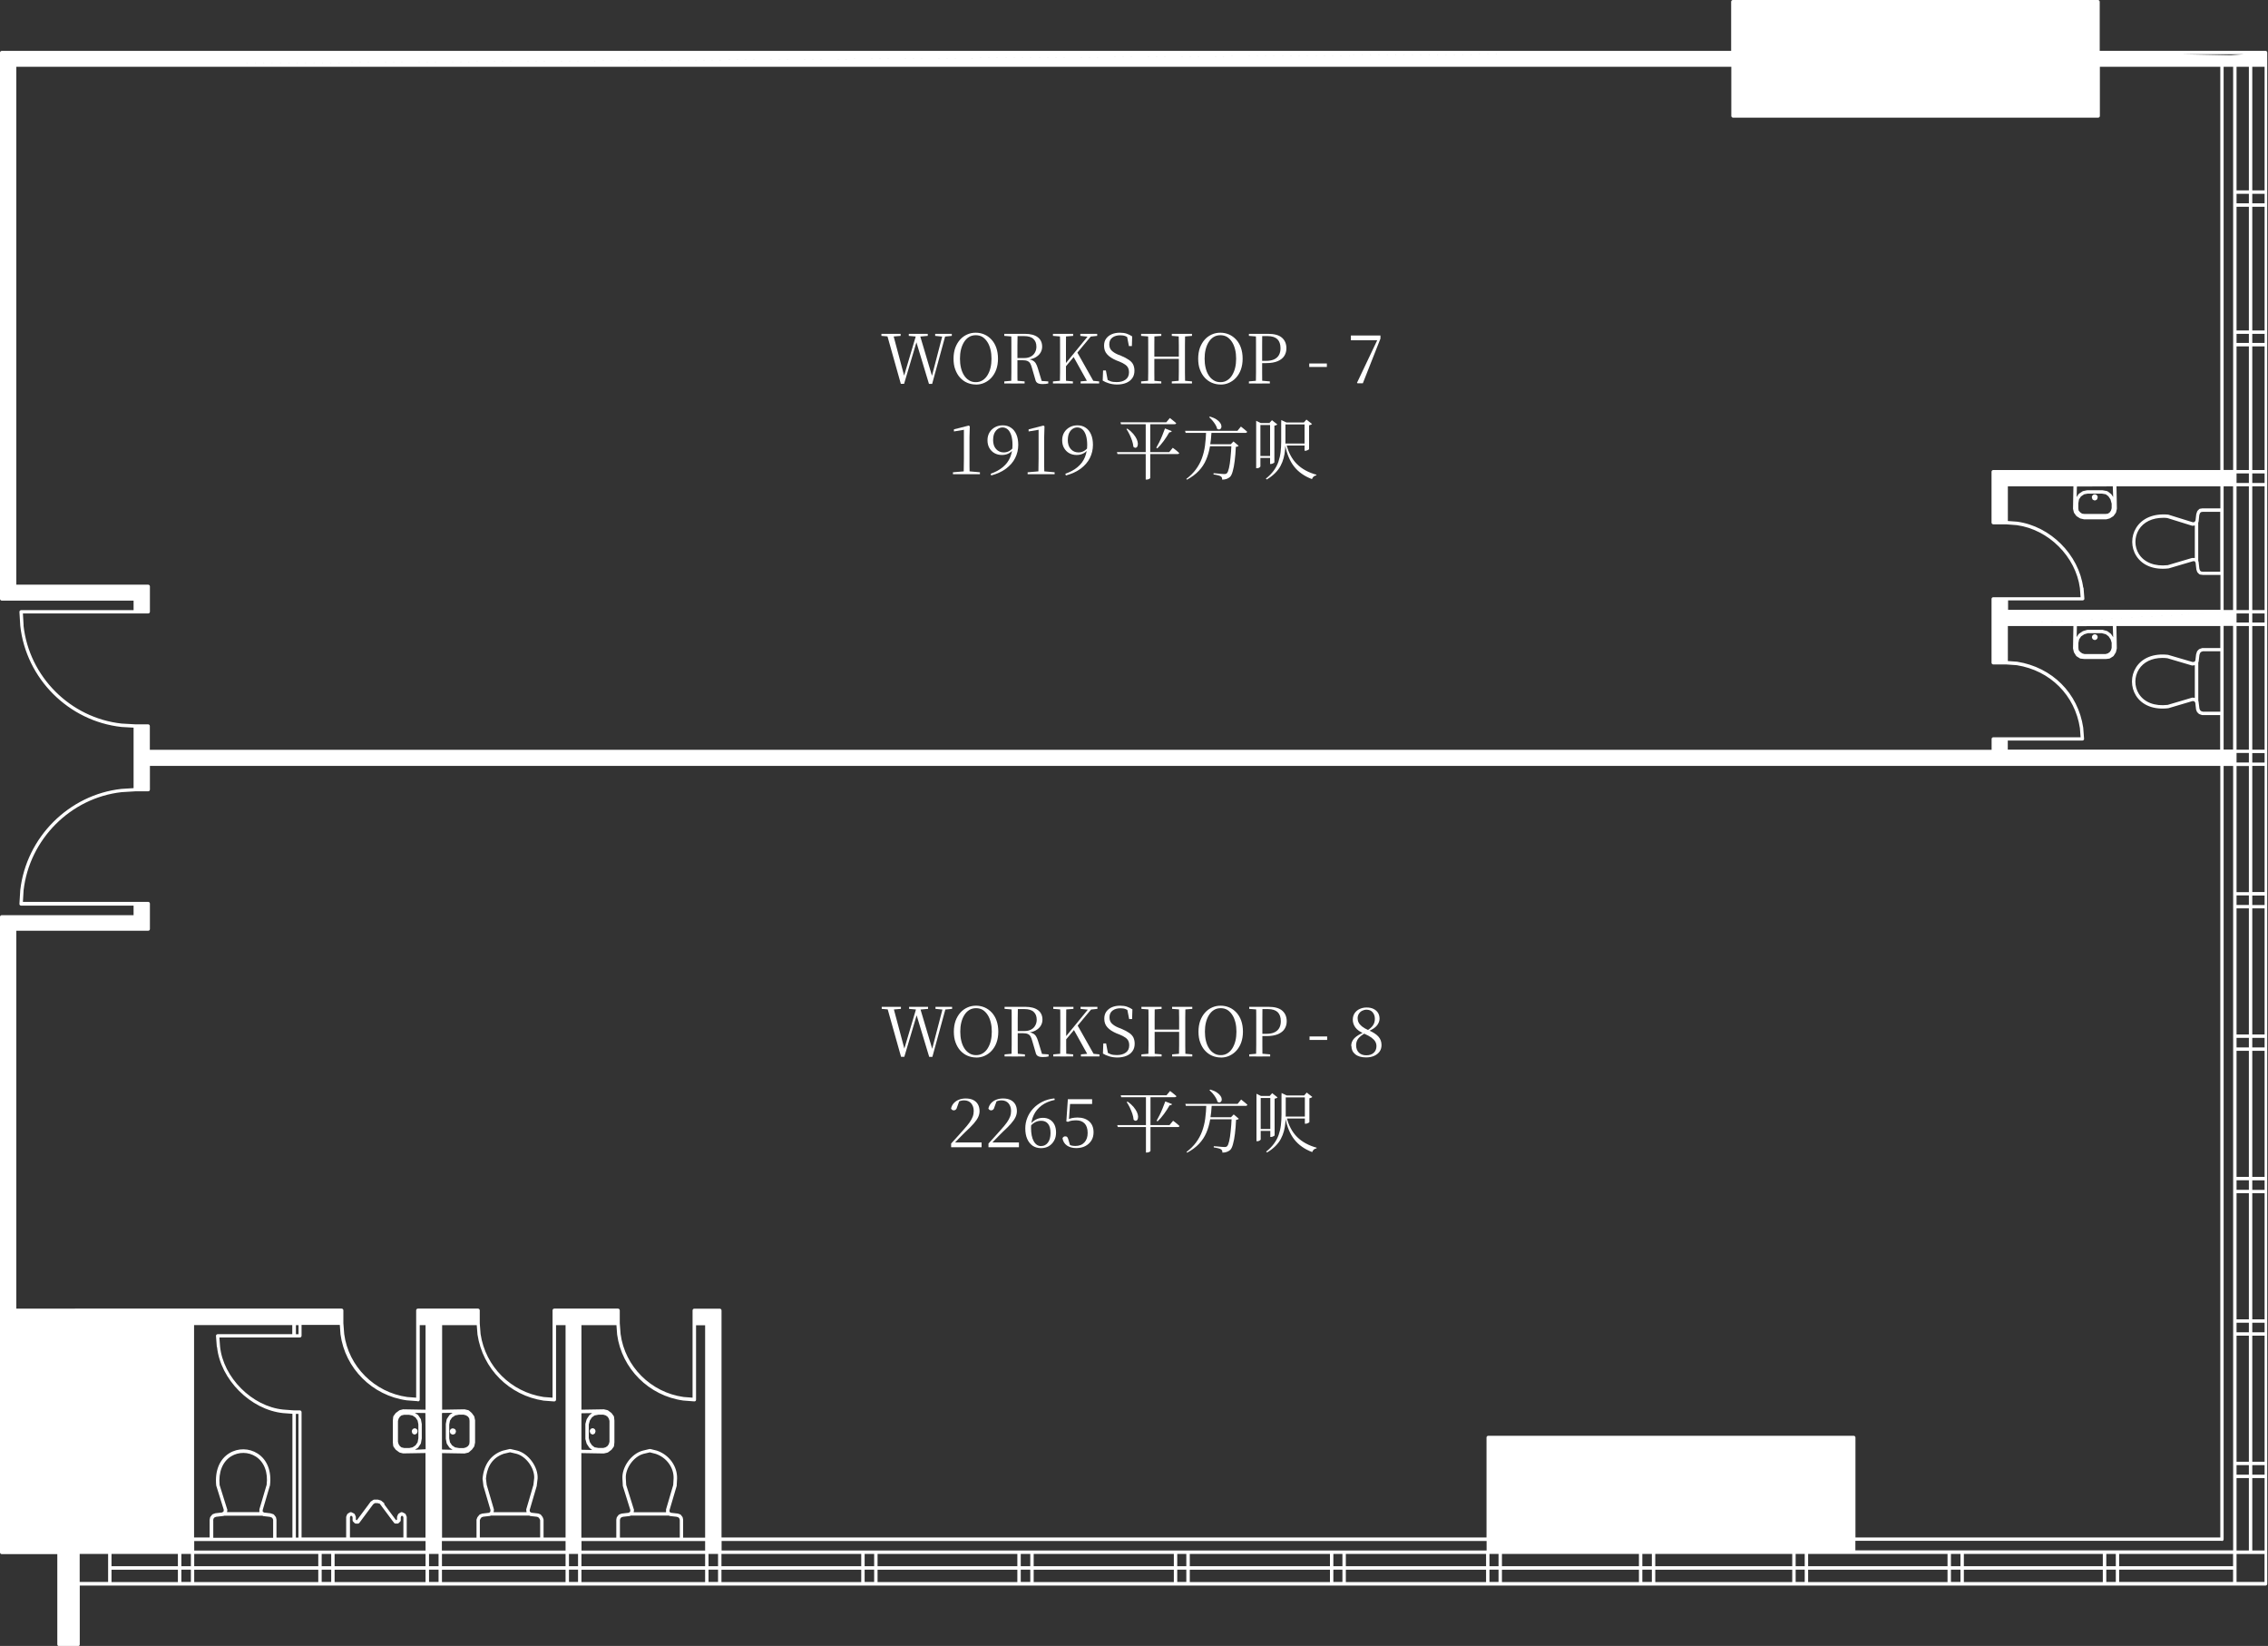 <?xml version="1.0" encoding="UTF-8"?>
<svg id="Layer_2" data-name="Layer 2" xmlns="http://www.w3.org/2000/svg" viewBox="0 0 300 217.67">
  <rect x="0" y="0" width="300" height="217.67" fill="#333333" stroke="none"/>
  <defs>
    <style>
      .cls-1 {
        fill: #fff;
        stroke-width: 0px;
      }
    </style>
  </defs>
  <g id="Layer_1-2" data-name="Layer 1">
    <g>
      <g>
        <path class="cls-1" d="M78.18,189.63l.11.05s.07.03.1.03.07,0,.1-.03l.11-.05c.05-.03.09-.07.11-.13l.05-.16c.02-.06.02-.12-.01-.18l-.05-.11s-.06-.08-.1-.1l-.11-.05c-.06-.03-.14-.03-.2,0l-.11.05s-.08.06-.1.1l-.05.11c-.03.05-.03.11-.01.17l.05.16c.02.06.06.1.11.13Z"/>
        <path class="cls-1" d="M59.56,189.51c.02.05.06.1.11.13l.11.05s.07.03.1.03c.02,0,.05,0,.07-.01l.16-.05c.07-.02.12-.08.14-.14l.05-.16c.02-.06.02-.12-.01-.17l-.05-.11c-.03-.06-.07-.1-.13-.12l-.16-.05c-.05-.02-.12-.01-.17.01l-.11.05s-.08.06-.1.1l-.05.11c-.03.05-.03.12-.01.18l.05.16Z"/>
        <path class="cls-1" d="M55.23,189.18l-.05-.11s-.06-.08-.11-.11l-.11-.05c-.06-.03-.14-.03-.2,0l-.11.05s-.08.06-.11.11l-.05.11c-.02.05-.03.11-.01.17l.05.16c.02.06.06.11.11.13l.11.05s.07.02.1.02.07,0,.1-.03l.11-.05c.05-.03.09-.07.11-.13l.05-.16c.02-.05.01-.11-.01-.17Z"/>
        <path class="cls-1" d="M299.77,6.72h-22.03V.23c0-.12-.1-.23-.23-.23h-48.29c-.13,0-.23.1-.23.23v6.5H.23c-.13,0-.23.1-.23.23v1.65s0,0,0,0v70.59s0,0,0,0,0,0,0,0c0,.12.1.23.23.23h17.44v1.26H2.79c-.06,0-.12.03-.16.07-.04.05-.07.11-.06.17l.11,1.83c.77,6.99,6.39,12.61,13.39,13.38l1.6.09v8l-1.61.1c-6.95.77-12.58,6.4-13.38,13.39l-.11,1.81h0s0,.06.01.09c0,0,0,0,0,0h0s.02.04.03.06h0s0,0,0,0h0s.07.06.11.08h0s.05.01.07.01h14.88v1.26H.23c-.13,0-.23.1-.23.23v84.04c0,.12.1.23.23.23h7.35v11.94c0,.12.1.23.23.23h2.51c.13,0,.23-.1.23-.23v-7.78h3.99s0,0,0,0h9.22s0,0,0,0h1.71s0,0,0,0h16.85s0,0,0,0h1.71s0,0,0,0h12.48s0,0,0,0h1.71s0,0,0,0h16.8s0,0,0,0h1.65s0,0,0,0h16.8s0,0,0,0h1.71s0,0,0,0h18.93s0,0,0,0h1.71s0,0,0,0h18.93s0,0,0,0h1.71s0,0,0,0h18.99s0,0,0,0h1.65s0,0,0,0h18.99s0,0,0,0h1.65s0,0,0,0h18.99s0,0,0,0h1.65s0,0,0,0h18.56s0,0,0,0h1.71s0,0,0,0h18.56s0,0,0,0h1.65s0,0,0,0h18.88s0,0,0,0h1.71s0,0,0,0h18.83s0,0,0,0h1.71s0,0,0,0h19.68c.13,0,.23-.1.23-.23v-4.16s0,0,0,0V6.95h0c0-.13-.1-.23-.23-.23ZM295.84,205.05v-9.58h1.63v9.58h-1.63ZM15.72,121.47l-11.59,1.2h0l11.59-1.2h0ZM7.8,205.05v-31.51h0v31.51h0ZM293.9,203.8c.13,0,.23-.1.23-.23v-102.27h1.26v16.9s0,0,0,0v1.71s0,0,0,0v17.12s0,0,0,0v1.71s0,0,0,0v17.12s0,0,0,0v1.71s0,0,0,0v17.12s0,0,0,0v1.71s0,0,0,0v17.12s0,0,0,0v1.71s0,0,0,0v9.8h-15.3s0,0,0,0h-1.71s0,0,0,0h-18.83s0,0,0,0h-1.71s0,0,0,0h-12.42v-1.26h48.49ZM275.56,96.24c-.68-4.57-4.1-7.99-8.74-8.73l-1.23-.09v-4.63h8.67l-.05,2.91s0,.02,0,.03c0,.01,0,.02,0,.03l.11.47s.02.05.03.07l.27.43s.04.05.07.07l.43.27s.06.03.1.03l.48.05s.01,0,.02,0c0,0,0,0,.01,0h2.82s.02,0,.03,0l.42-.05s.07-.02.09-.03l.43-.27s.05-.04.07-.07l.27-.43s.02-.05.03-.07l.11-.47s0-.02,0-.03c0-.01,0-.02,0-.03l-.05-2.91h13.74v2.91h-2.34s-.05,0-.07.01l-.32.11s-.06.03-.09.05l-.21.21s-.04.05-.05.09l-.12.36-.1.84-.12.15-.24.03-3.25-.95c-1.88-.22-3.44.39-4.24,1.67-.71,1.13-.71,2.59,0,3.73.81,1.28,2.36,1.89,4.28,1.66l3.21-.95.22.03.13.19.1.85s0,.02,0,.04c0,0,0,.02.01.03l.1.26s.03.05.05.08l.21.21s.05.04.09.05l.32.11s.05.01.07.01h2.34v4.57h-28.09v-1.2h9.86c.06,0,.12-.03.17-.07s.06-.11.06-.17l-.11-1.46ZM275.56,77.72c-.58-4.37-4.34-8.13-8.74-8.73l-1.23-.09v-4.58h8.67l-.05,2.91s0,.02,0,.03c0,.01,0,.02,0,.03l.11.47s.02.06.04.08l.27.37s.04.04.06.06l.43.27s.05.02.07.03l.48.11s.02,0,.03,0c.01,0,.02,0,.03,0h2.82s.02,0,.03,0c.01,0,.02,0,.03,0l.42-.11s.05-.02.07-.03l.43-.27s.05-.04.06-.06l.27-.37s.03-.05.04-.08l.11-.47s0-.02,0-.03c0-.01,0-.02,0-.03l-.05-2.91h13.74v2.91h-2.37s-.32.05-.32.05c-.05,0-.09.03-.12.06l-.21.21s-.04.06-.05.09l-.12.36-.1.85-.13.19-.22.03-3.25-1.01c-1.9-.18-3.45.45-4.25,1.75-.7,1.13-.69,2.59.02,3.71.81,1.27,2.35,1.88,4.28,1.65l3.22-.95h.22l.12.18.1.85s0,.02,0,.03h0s0,.02,0,.02l.11.32s.03.06.05.09l.21.21s.08.06.12.06l.36.05h2.34v4.62h-28.09v-1.25h9.86c.06,0,.12-.03.17-.07s.06-.11.06-.17l-.11-1.45ZM263.88,99.14l1.24-1.2h0l-1.24,1.2h0ZM293.68,94.12h-2.3l-.23-.08-.14-.14-.08-.2-.11-.87s0-.03,0-.05c0-.02-.02-.04-.03-.06v-.02s-.01,0-.01-.02v-5.08s.05-.08.05-.12l.1-.86.09-.27.14-.14.23-.08h2.3v7.98ZM279.51,84.25l-.25-.38s-.03-.04-.05-.06l-.43-.32s-.05-.03-.08-.04l-.58-.16s-.02,0-.04,0c-.01,0-.02,0-.03,0h-1.91s-.05,0-.07.01l-.53.16s-.04.02-.06.03l-.48.32s-.05.04-.06.06l-.25.38.03-1.44,4.43-.02h.32l.05,1.47ZM279.32,85.05v.63l-.09.31-.17.25-.25.17-.31.09h-2.76l-.31-.09-.26-.18-.21-.25-.04-.3v-.65l.09-.47.27-.4.42-.28.47-.14h1.86l.52.14.36.27.28.42.14.47ZM290.78,74.21v-.02s-.01,0-.01,0v-5.07h0s.01-.03.01-.03c0-.01.02-.03.02-.04,0-.02.01-.04.02-.07l.09-.85.09-.27.13-.13.21-.04h2.34v7.92h-2.3s-.25-.04-.25-.04l-.13-.13-.08-.25-.1-.88s0-.05-.02-.07h0s-.01-.03-.02-.04ZM279.26,65.36s-.03-.04-.05-.06l-.43-.32s-.06-.04-.1-.04l-.58-.11s-.01,0-.02,0c-.01,0-.02,0-.03,0h-1.91s-.03,0-.05,0l-.53.11s-.06.02-.08.03l-.48.32s-.05.04-.06.06l-.25.38.03-1.39,4.75-.02.05,1.41-.25-.38ZM279.32,66.58v.63l-.09.31-.17.25-.24.16-.31.04h-2.79l-.31-.04-.25-.17-.21-.25-.04-.29v-.66l.09-.52.27-.4.41-.27.47-.09h1.88l.51.09.35.27.28.42.14.52ZM297.47,8.83v16.35h-1.63V8.83h1.63ZM269.49,82.33l22.01-1.2h.01l-22.01,1.2h-.01ZM297.47,45.35h-1.63v-1.2h1.63v1.2ZM297.92,44.15h1.63v1.2h-1.63v-1.2ZM297.47,63.87h-1.63v-1.26h1.63v1.26ZM297.92,62.61h1.63v1.26h-1.63v-1.26ZM297.47,82.33h-1.63v-1.2h1.63v1.2ZM297.92,81.13h1.63v1.2h-1.63v-1.2ZM297.47,100.84h-1.63v-1.26h1.63v1.26ZM297.92,99.59h1.63v1.26h-1.63v-1.26ZM295.38,64.32v16.35h-1.25v-16.35h1.25ZM295.38,82.78v16.35h-1.25v-16.35h1.25ZM295.84,99.14v-16.35h1.63v16.35h-1.63ZM295.84,80.68v-16.36h1.63v16.36h-1.63ZM295.84,62.16v-16.35h1.63v16.35h-1.63ZM295.84,43.7v-16.36h1.63v16.36h-1.63ZM297.47,101.3v16.68h-1.63v-16.68h1.63ZM297.47,119.68h-1.63v-1.26h1.63v1.26ZM297.92,118.43h1.63v1.26h-1.63v-1.26ZM297.47,138.52h-1.63v-1.26h1.63v1.26ZM297.92,137.26h1.63v1.26h-1.63v-1.26ZM297.47,157.35h-1.63v-1.26h1.63v1.26ZM297.92,156.1h1.63v1.26h-1.63v-1.26ZM297.47,157.8v16.68h-1.63v-16.68h1.63ZM295.84,155.64v-16.67h1.63v16.67h-1.63ZM295.84,136.81v-16.68h1.63v16.68h-1.63ZM295.84,176.64h1.63v16.67h-1.63v-16.67ZM295.84,176.19v-1.26h1.63v1.26h-1.63ZM297.92,174.93h1.63v1.26h-1.63v-1.26ZM297.92,174.48v-16.68h1.63v16.68h-1.63ZM297.92,155.64v-16.67h1.63v16.67h-1.63ZM297.92,136.81v-16.68h1.63v16.68h-1.63ZM297.92,117.97v-16.68h1.63v16.68h-1.63ZM297.92,99.14v-16.35h1.63v16.35h-1.63ZM297.92,80.68v-16.36h1.63v16.36h-1.63ZM297.92,62.16v-16.35h1.63v16.35h-1.63ZM297.92,43.7v-16.36h1.63v16.36h-1.63ZM299.55,26.89h-1.63v-1.26h1.63v1.26ZM297.47,26.89h-1.63v-1.26h1.63v1.26ZM295.84,193.76h1.63v1.26h-1.63v-1.26ZM297.92,193.76h1.63v1.26h-1.63v-1.26ZM297.92,193.31v-16.67h1.63v16.67h-1.63ZM299.55,25.18h-1.63V8.83h1.63v16.35ZM295.07,7.3l-6.23-.12h7.9l-1.67.12ZM197.99,7.18l-166.37,1.2h-.09l166.36-1.2h.1ZM.45,69.8H.45S1.71,17.93,1.71,17.93h0S.45,69.8.45,69.8ZM4.12,78.97l11.59-1.2h0l-11.59,1.2h0ZM19.37,77.99h0s-1.25,2.47-1.25,2.47h0s1.25-2.47,1.25-2.47ZM295.39,8.83v16.58s0,0,0,0v1.71s0,0,0,0v16.8s0,0,0,0v1.65s0,0,0,0v16.58h-1.26V8.83h1.26ZM263.88,68.22l1.42-5.61h0l-1.42,5.61h0ZM290.32,69.51v4.28h-.3s-.03,0-.04,0h0s-.02,0-.03,0l-3.21.95c-1.7.19-3.09-.34-3.81-1.46-.62-.97-.62-2.24-.02-3.23.63-1.02,1.79-1.57,3.22-1.57.18,0,.37,0,.56.03l3.25,1.01s.05,0,.06.01c.02,0,.03,0,.05,0l.27-.04ZM290.32,87.97v4.33l-.27-.04s-.02,0-.04,0c-.02,0-.05,0-.07.01l-3.21.95c-1.7.2-3.1-.33-3.81-1.46-.62-.98-.62-2.26,0-3.24.62-.98,1.74-1.51,3.11-1.51.21,0,.43.01.66.04l3.25.96s.03,0,.05,0c.02,0,.04,0,.05,0l.27-.04ZM28.71,178.14c.44,4.29,4.44,8.3,8.74,8.74l1.23.09v16.37h-2.11v-2.38s-.06-.27-.06-.27c0-.04-.02-.07-.05-.1l-.21-.27s-.06-.06-.1-.07l-.37-.12-.85-.1-.18-.12v-.22l.96-3.26c.23-1.85-.36-3.38-1.63-4.2-1.13-.73-2.6-.75-3.74-.05-1.3.79-1.94,2.34-1.74,4.28l1,3.21-.03.22-.19.13-.85.1s-.04,0-.06.01l-.31.11s-.08.04-.1.07l-.22.27s-.04.06-.05.1l-.06.31v2.34h-2.06v-28.09h12.99v1.2h-9.86c-.06,0-.12.03-.17.07s-.06.11-.06.17l.11,1.45ZM46.66,201.16s0,0,0,0c.01.02.02.04.04.06l.21.21s.1.07.16.07h.27c.07,0,.14-.03.18-.09l.16-.21s0,0,0,0l1.68-2.26.23-.16h.33l.3.08h.02s.01.03.02.04l1.71,2.29s0,0,0,0l.16.21c.04.06.11.09.18.09h.27c.06,0,.12-.02.16-.07l.21-.21s.03-.04.04-.06h0s0,0,0,0c.01-.03.02-.06.02-.1v-.38l.06-.16.1-.06.13.07.06.15v2.66h-7.07v-2.66l.06-.16.1-.06.13.07.06.15v.38s0,.07.02.1ZM46.06,203.8s0,0,0,0h7.52s0,0,0,0h2.71v1.26h-12.26s0,0,0,0h-1.71s0,0,0,0h-16.63v-1.26h2.28s0,0,0,0h8.38s0,0,0,0h2.56s0,0,0,0h.8s0,0,0,0h6.35ZM55.26,191.49s.05-.04.06-.06l.32-.48s.03-.05.04-.09l.11-.63v-1.91s-.11-.59-.11-.59c0-.03-.02-.06-.04-.09l-.32-.48s-.04-.05-.06-.06l-.38-.25,1.39.02.03,4.51v.28l-1.41.07.38-.25ZM54.56,191.41l-.44.09h-.64s-.38-.09-.38-.09l-.2-.16-.17-.26-.09-.31v-2.76l.09-.31.17-.26.2-.16.36-.09h.62s.49.1.49.1l.4.27.27.4.1.5v1.83s-.1.54-.1.54l-.27.4-.4.27ZM69.62,199.98h-4.33l.04-.27s0-.07,0-.1l-.95-3.24-.1-.84c.1-1.16.59-2.67,2.34-3.27l.85-.2.85.2c1.28.34,2.41,1.92,2.34,3.22l-.1.89-.95,3.24s-.01.06,0,.09l.04.28ZM70.02,200.43h.01l.02.02s.06.03.1.04l.88.1.18.07.16.19.08.19v2.29h-7.98v-2.29l.08-.19.15-.19.23-.08.88-.1s.08-.02.11-.05h5.09ZM74.81,203.8v1.26h-16.36v-1.26h16.36ZM77.99,187.12s-.04.03-.05.06l-.32.48s-.02.04-.03.07l-.16.58s0,.03,0,.04c0,0,0,.02,0,.03v1.86s0,.02,0,.04c0,.01,0,.02,0,.03l.16.58s.02.05.03.07l.32.48s.03.04.05.06l.34.26-1.37-.03-.05-.04v-4.75s.05-.04.05-.04l1.37-.02-.35.26ZM78.65,187.19l.51-.1h.64l.31.09.25.17.17.25.09.31v2.76l-.09.31-.17.25-.25.17-.31.09h-.64l-.51-.09-.35-.27-.28-.42-.14-.52v-1.81l.14-.52.28-.42.36-.26ZM83.84,199.61l-1.01-3.23-.05-.88c-.08-1.32,1.06-2.89,2.33-3.23l.85-.2.78.2c1.43.48,2.4,1.82,2.36,3.24l-.05.88-.95,3.23s0,.04,0,.06v.31h-4.28l.04-.27s0-.07,0-.1ZM83.41,200.43h5.08l.02.02s.07.03.1.04l.89.1.24.08.14.17.04.19v2.31h-7.92v-2.31l.04-.19.14-.17.24-.08.88-.1s.07-.02.1-.04l.02-.02h.01ZM93.27,203.8v1.26h-16.35v-1.26h16.35ZM28.2,201.05l.04-.21.14-.17.23-.08.88-.1s.03,0,.05,0c0,0,0,0,0,0,.02,0,.04-.02.06-.03h.02s0-.01.01-.01h5.1s.03.03.05.04c.02,0,.04.01.05.01l.86.1.26.09.14.17.04.17v2.34h-7.92v-2.29ZM30.05,199.6l-1-3.2c-.17-1.72.39-3.11,1.53-3.81,1-.61,2.28-.59,3.26.04,1.11.72,1.63,2.09,1.43,3.73l-.96,3.25s0,.03,0,.04c0,.01,0,.02,0,.03v.3h-4.28l.04-.27s0-.03,0-.05c0-.02,0-.04-.01-.06ZM39.48,203.34h-.35v-16.36h.35v16.36ZM39.14,175.25h.35v1.2h-.35v-1.2ZM14.75,205.5h8.78v1.63h-8.78v-1.63ZM23.99,205.5h1.26v1.63h-1.26v-1.63ZM25.69,205.5h16.41v1.63h-16.41v-1.63ZM42.55,205.5h1.26v1.63h-1.26v-1.63ZM44.26,205.5h12.03v1.63h-12.03v-1.63ZM56.75,205.5h1.26v1.63h-1.26v-1.63ZM58.46,205.5h16.35v1.63h-16.35v-1.63ZM75.26,205.5h1.2v1.63h-1.2v-1.63ZM76.91,205.5h16.36v1.63h-16.36v-1.63ZM93.72,205.5h1.26v1.63h-1.26v-1.63ZM95.43,205.5h18.49v1.63h-18.49v-1.63ZM114.37,205.5h1.26v1.63h-1.26v-1.63ZM116.08,205.5h18.49v1.63h-18.49v-1.63ZM135.02,205.5h1.26v1.63h-1.26v-1.63ZM136.73,205.5h18.54v1.63h-18.54v-1.63ZM155.72,205.5h1.2v1.63h-1.2v-1.63ZM157.38,205.5h18.54v1.63h-18.54v-1.63ZM176.37,205.5h1.2v1.63h-1.2v-1.63ZM178.02,205.5h18.55v1.63h-18.55v-1.63ZM197.02,205.5h1.2v1.63h-1.2v-1.63ZM198.67,205.5h18.12v1.63h-18.12v-1.63ZM217.24,205.5h1.26v1.63h-1.26v-1.63ZM218.95,205.5h18.12v1.63h-18.12v-1.63ZM237.52,205.5h1.2v1.63h-1.2v-1.63ZM239.17,205.5h18.44v1.63h-18.44v-1.63ZM258.06,205.5h1.26v1.63h-1.26v-1.63ZM259.77,205.5h18.38v1.63h-18.38v-1.63ZM196.62,205.05h-18.82s0,0,0,0h-1.65s0,0,0,0h-18.99s0,0,0,0h-1.65s0,0,0,0h-18.99s0,0,0,0h-1.71s0,0,0,0h-18.94s0,0,0,0h-1.71s0,0,0,0h-18.71v-1.26h101.19v1.26ZM91.83,185.33s.01,0,.02,0c.03,0,.05,0,.08-.01h0s.06-.03.08-.05h0s0,0,0,0c.02-.02.03-.04.04-.06h0s0,0,0,0c.01-.03.02-.06.02-.09h0v-9.86h1.2v28.09h-2.91v-2.33s0-.02,0-.03c0,0,0-.02,0-.02l-.05-.26s-.02-.07-.04-.1l-.21-.27s-.06-.06-.1-.07l-.32-.11s-.02,0-.03,0c0,0-.02,0-.02,0l-.85-.1-.18-.12v-.22l.95-3.22s0-.02,0-.03c0,0,0-.02,0-.03l.05-.91c.04-1.63-1.05-3.14-2.68-3.69l-.85-.21s-.04,0-.06,0c-.02,0-.04,0-.06,0l-.91.22c-1.49.4-2.76,2.16-2.67,3.7l.05.9s0,.02,0,.03c0,0,0,.02,0,.03l1,3.2-.03.22-.19.13-.85.1s-.02,0-.03,0c0,0-.02,0-.02,0l-.32.11s-.08.04-.11.07l-.21.27s-.04.06-.05.1l-.05.26s0,.02,0,.03v2.35h-4.62v-11.18l2.91.05h0s.01,0,.02,0c.01,0,.03,0,.04,0l.47-.11s.06-.02.09-.04l.43-.32s.03-.03.05-.05l.27-.37s.04-.07.04-.11l.05-.48s0-.02,0-.03h0v-2.82h0s0-.02,0-.03l-.05-.48s-.02-.08-.04-.11l-.27-.37s-.03-.04-.05-.05l-.43-.32s-.05-.03-.08-.04l-.47-.11s-.02,0-.03,0c-.01,0-.02,0-.03,0l-2.91.05v-11.18h4.63l.09,1.24c.61,4.51,4.2,8.1,8.75,8.73l1.44.11ZM76.69,174.8h0v-1.25h0v1.25ZM73.31,185.33s.01,0,.02,0c.03,0,.06,0,.08-.02h0s.05-.02.07-.04h0s0,0,0,0c.02-.02.04-.05.05-.08h0s0,0,0,0c.01-.03.02-.05.02-.08h0v-9.86h1.26v28.09h-2.91v-2.33s0-.03,0-.04c0-.02,0-.03-.01-.05l-.1-.26s-.02-.04-.03-.06l-.21-.27s-.06-.05-.09-.07l-.26-.1s-.02,0-.03-.01c-.01,0-.02,0-.04,0l-.85-.1-.19-.13-.03-.22.94-3.2s0-.01,0-.02c0,0,0-.02,0-.03l.11-.91c.09-1.53-1.19-3.3-2.68-3.7l-.91-.21s-.04,0-.05,0-.04,0-.06,0l-.92.22c-1.56.53-2.5,1.83-2.66,3.71l.11.9s0,.01,0,.02c0,0,0,.02,0,.02l.94,3.2-.03.24-.15.12-.84.1s-.02,0-.03,0c0,0-.01,0-.02,0l-.31.11s-.08.04-.1.07l-.22.27s-.03.04-.04.06l-.1.26s-.01.03-.01.04c0,.02,0,.03,0,.05v2.33h-4.56v-11.18l2.92.05h0s.04,0,.05,0l.48-.11s.07-.03.1-.05l.41-.36.27-.37s.03-.05.04-.08l.1-.48s0-.03,0-.04v-2.84s0-.02,0-.03c0-.01,0-.02,0-.03l-.1-.48s-.02-.06-.04-.08l-.3-.41-.37-.32s-.06-.04-.1-.05l-.48-.11s-.02,0-.03,0c-.01,0-.02,0-.03,0l-2.91.05v-11.18h4.58l.1,1.25c.69,4.53,4.2,8.04,8.74,8.73l1.44.11ZM59.49,187.11s-.05.04-.06.06l-.32.48s-.03.05-.03.08l-.11.58s0,.02,0,.02c0,0,0,.02,0,.03v1.86s0,.02,0,.03c0,0,0,.01,0,.02l.11.59s.02.06.03.08l.32.48s.04.05.06.06l.38.25-1.36-.03-.05-.04v-4.76s.05-.04.05-.04l1.36-.02-.38.25ZM60.18,187.19l.52-.1h.64l.31.09.26.17.16.24.04.31v2.79l-.04.31-.16.24-.25.17-.31.09h-.64l-.52-.09-.4-.27-.27-.4-.1-.52v-1.83l.1-.52.27-.4.4-.27ZM56.52,174.8s0,0,0,0v-1.25h0v1.25ZM55.28,185.33s.01,0,.02,0c.03,0,.06,0,.08-.02h0s.05-.02.07-.04h0s0,0,0,0c.02-.02.04-.05.05-.08h0s0,0,0,0c.01-.03.02-.05.02-.08h0v-9.86h.77v11.18l-2.92-.05s-.04,0-.06,0l-.43.11s-.06.02-.08.04l-.43.32s-.03.03-.05.05l-.27.37s-.04.07-.04.11l-.05.5v2.83s0,.02,0,.02l.05.48s.02.08.04.11l.27.37s.03.04.05.05l.43.32s.05.03.08.04l.43.11s.04,0,.05,0h0l2.92-.05v11.18h-2.48v-2.71s0-.06-.02-.08l-.11-.27c-.02-.05-.06-.09-.11-.12l-.32-.16c-.07-.04-.15-.03-.22,0l-.27.16s-.08.06-.1.11l-.11.27s-.02.05-.02.08v.33l-.08.08h-.06l-.09-.12-1.45-1.95c.02-.08,0-.17-.08-.22l-.32-.27s-.05-.03-.08-.04l-.37-.11s-.04,0-.06,0h-.43s-.09.01-.13.04l-.31.21s-.03.02-.04.03c0,0-.02.02-.02.03l-1.7,2.29-.09.12h-.06l-.08-.08v-.33s0-.06-.02-.08l-.11-.27c-.02-.05-.06-.09-.11-.12l-.32-.16c-.07-.03-.15-.03-.22,0l-.27.16s-.08.07-.1.11l-.11.27s-.02.05-.02.08v2.71h-5.9v-16.58c0-.12-.1-.23-.23-.23h-.79l-1.43-.11c-4.1-.42-7.91-4.24-8.33-8.33l-.09-1.2h10.64c.13,0,.23-.1.23-.23v-1.43h5.06l.09,1.24c.61,4.51,4.2,8.1,8.75,8.73l1.44.11ZM10.31,205.05h0v-31.51h0v31.51ZM10.54,209.21v-3.71h3.76v3.71h-3.76ZM14.75,207.59h8.78v1.63h-8.78v-1.63ZM23.99,209.21v-1.63h1.26v1.63h-1.26ZM25.69,207.59h16.41v1.63h-16.41v-1.63ZM42.55,209.21v-1.63h1.26v1.63h-1.26ZM44.26,207.59h12.03v1.63h-12.03v-1.63ZM56.75,209.21v-1.63h1.26v1.63h-1.26ZM58.46,207.59h16.35v1.63h-16.35v-1.63ZM75.26,209.21v-1.63h1.2v1.63h-1.2ZM76.91,207.59h16.36v1.63h-16.36v-1.63ZM93.72,209.21v-1.63h1.26v1.63h-1.26ZM95.43,207.59h18.49v1.63h-18.49v-1.63ZM114.37,209.21v-1.63h1.26v1.63h-1.26ZM116.08,207.59h18.49v1.63h-18.49v-1.63ZM135.02,209.21v-1.63h1.26v1.63h-1.26ZM136.73,207.59h18.54v1.63h-18.54v-1.63ZM155.72,209.21v-1.63h1.2v1.63h-1.2ZM157.38,207.59h18.54v1.63h-18.54v-1.63ZM176.37,209.21v-1.63h1.2v1.63h-1.2ZM178.02,207.59h18.55v1.63h-18.55v-1.63ZM197.02,209.21v-1.63h1.2v1.63h-1.2ZM198.67,207.59h18.12v1.63h-18.12v-1.63ZM217.24,209.21v-1.63h1.26v1.63h-1.26ZM218.95,207.59h18.12v1.63h-18.12v-1.63ZM237.52,209.21v-1.63h1.2v1.63h-1.2ZM239.17,207.59h18.44v1.63h-18.44v-1.63ZM258.06,209.21v-1.63h1.26v1.63h-1.26ZM259.77,207.59h18.38v1.63h-18.38v-1.63ZM278.61,209.21v-1.63h1.26v1.63h-1.26ZM278.61,207.13v-1.63h1.26v1.63h-1.26ZM280.31,205.5h15.07v1.63h-15.07v-1.63ZM297.92,195.47h1.63v9.58h-1.63v-9.58ZM3.12,82.7l-.09-1.57h16.57c.13,0,.23-.1.23-.23,0,0,0,0,0,0v-3.35s0,0,0,0c0-.12-.1-.23-.23-.23H2.16V8.83h226.85v6.5c0,.12.1.23.23.23h48.29c.13,0,.23-.1.23-.23v-6.5h15.93v53.33h-30.03c-.13,0-.23.1-.23.23v6.72c0,.12.1.23.23.23h1.69l1.43.11c4.2.58,7.79,4.16,8.34,8.33l.09,1.2h-9.84s0,0,0,0h-1.71c-.13,0-.23.1-.23.23v8.43c0,.12.1.23.23.23h1.7l1.41.1c4.42.7,7.7,3.98,8.35,8.33l.09,1.2h-9.84s0,0,0,0h-1.7c-.13,0-.23.1-.23.23v1.43H19.82v-3.14c0-.12-.1-.23-.23-.23h-1.71s0,0,0,0l-1.79-.1c-6.78-.74-12.24-6.2-12.98-12.97ZM3.12,117.74c.78-6.77,6.24-12.23,12.97-12.98l1.82-.11h1.69c.13,0,.23-.1.23-.23v-3.13h273.86v102.04h-48.26v-13.22c0-.12-.1-.23-.23-.23h-48.34c-.13,0-.23.1-.23.23v13.22h-101.19v-30.03c0-.12-.1-.23-.23-.23h-1.71s-.02,0-.03,0h-1.63c-.13,0-.23.1-.23.23v1.71s0,0,0,0v9.83l-1.18-.09c-4.33-.6-7.77-4.03-8.34-8.33l-.11-1.44v-1.69c0-.12-.1-.23-.23-.23h-8.43c-.13,0-.23.1-.23.23v11.55l-1.18-.09c-4.33-.66-7.69-4.01-8.34-8.33l-.11-1.42s0,0,0,0v-1.71c0-.12-.1-.23-.23-.23h-7.95c-.13,0-.23.1-.23.23v11.55l-1.18-.09c-4.33-.6-7.77-4.03-8.34-8.33l-.11-1.44s0,0,0,0v-1.69c0-.12-.1-.23-.23-.23h-19.74s0,0,0,0H2.16v-49.97h17.44c.13,0,.23-.1.23-.23v-3.36c0-.12-.1-.23-.23-.23H3.03l.09-1.56ZM280.31,209.21v-1.63h15.07v1.63h-15.07ZM299.55,209.21h-3.71v-1.85s0,0,0,0,0,0,0,0v-1.85h1.85s0,0,0,0,0,0,0,0h1.85v3.71Z"/>
        <path class="cls-1" d="M277.4,65.54s-.06-.08-.1-.1l-.11-.05c-.07-.03-.14-.03-.21,0l-.11.05s-.08.06-.1.1l-.05.11c-.03.05-.03.11-.01.17l.05.16c.02.06.06.11.12.13l.11.05s.07.02.1.02.07,0,.1-.02l.11-.05c.05-.03.1-.07.11-.13l.05-.16c.02-.06.02-.12-.01-.18l-.05-.11Z"/>
        <path class="cls-1" d="M277.3,83.95l-.11-.05c-.06-.03-.14-.03-.2,0l-.11.05s-.08.06-.1.1l-.05.11c-.03.06-.03.14,0,.2l.05.11s.06.08.1.1l.11.05s.07.02.1.02.07,0,.1-.02l.11-.05s.08-.06.1-.1l.05-.11c.03-.07.03-.14,0-.21l-.05-.11s-.06-.08-.1-.1Z"/>
      </g>
      <g>
        <path class="cls-1" d="M116.59,44.42v-.27h2.54v.27l-1.17.1h-.22l-1.15-.1ZM119.16,50.77l-1.86-6.61h.82l1.55,5.8h-.16l.04-.14,1.68-5.66h.4l1.73,5.82h-.15l.03-.14,1.48-5.68h.39l-1.81,6.61h-.42l-1.74-5.76h.16l-.04.13-1.67,5.62h-.42ZM120.21,44.42v-.27h2.51v.27l-1.13.1h-.28l-1.1-.1ZM123.7,44.42v-.27h2.2v.27l-1.01.1h-.18l-1.01-.1Z"/>
        <path class="cls-1" d="M129.07,50.85c-.4,0-.77-.08-1.13-.23-.36-.15-.67-.38-.94-.67-.27-.29-.48-.65-.64-1.08-.16-.42-.23-.9-.23-1.44s.08-1.01.23-1.44c.16-.42.37-.78.64-1.08.27-.3.58-.52.94-.68.36-.16.73-.23,1.13-.23s.78.08,1.13.23c.35.15.67.38.94.67.27.29.49.65.64,1.08.15.43.23.91.23,1.45s-.08,1.01-.23,1.44c-.15.42-.37.78-.64,1.08s-.59.52-.94.68c-.35.16-.73.23-1.13.23ZM129.07,50.54c.34,0,.64-.08.9-.25.26-.16.48-.39.65-.67s.31-.61.4-.99c.09-.37.13-.78.13-1.2s-.04-.82-.13-1.19c-.09-.37-.22-.71-.4-.99s-.39-.51-.65-.68c-.26-.16-.56-.24-.9-.24s-.64.08-.9.24c-.26.16-.48.39-.66.68-.18.29-.31.62-.4.99s-.13.77-.13,1.19.04.83.13,1.2c.09.38.22.71.4.99.18.29.4.51.66.67.26.17.56.25.9.25Z"/>
        <path class="cls-1" d="M132.84,44.42v-.27h1.34v.37h-.1l-1.24-.1ZM132.84,50.71v-.27l1.24-.11h.2l1.25.11v.27h-2.69ZM133.76,50.71c.01-.5.02-1.01.02-1.51v-3.53c0-.51,0-1.01-.02-1.51h.84c-.01.5-.02,1.01-.02,1.53,0,.52,0,1.1,0,1.73v.18c0,.55,0,1.08,0,1.59,0,.51,0,1.02.02,1.53h-.84ZM137.89,50.79c-.3,0-.52-.05-.66-.14-.14-.09-.24-.24-.28-.45l-.45-1.54c-.07-.25-.14-.45-.23-.6-.09-.15-.21-.25-.37-.32-.16-.07-.37-.1-.64-.1h-1.06v-.29h1.3c.34,0,.62-.07.86-.2.24-.13.42-.31.54-.54.13-.23.19-.48.19-.76,0-.44-.13-.78-.4-1.03-.26-.25-.67-.37-1.21-.37h-1.3v-.3h1.41c.72,0,1.28.15,1.67.44.39.29.59.71.59,1.26,0,.29-.08.57-.23.81-.15.25-.38.45-.68.62-.3.16-.68.26-1.14.29v-.09c.32.02.58.08.77.18.19.09.34.23.44.4.1.17.2.39.27.65l.56,1.84-.37-.19,1.19.08v.27c-.1.02-.21.04-.34.06-.12.01-.27.02-.44.02Z"/>
        <path class="cls-1" d="M139.28,44.42v-.27h2.67v.27l-1.24.1h-.19l-1.24-.1ZM139.28,50.71v-.27l1.24-.11h.19l1.21.11v.27h-2.65ZM140.2,50.71c.01-.5.02-1.01.02-1.51v-3.53c0-.51,0-1.01-.02-1.51h.81c0,.5-.01,1-.01,1.51s0,1.02,0,1.53v.96c0,.32,0,.7,0,1.14s0,.91.01,1.42h-.81ZM140.59,48.94l-.04-.49h.1l.16-.21,3.35-4.09h.42l-4,4.79ZM143.96,50.71l-2.01-3.61.49-.59,2.37,4.2h-.85ZM142.9,44.42v-.27h2.23v.27l-.94.1-.19.02-1.11-.12ZM142.94,50.71v-.27l1.17-.11h.16l1.12.11v.27h-2.45Z"/>
        <path class="cls-1" d="M147.76,50.85c-.37,0-.73-.05-1.06-.15-.34-.1-.62-.23-.84-.37l.05-1.34h.37l.28,1.48-.4-.19-.05-.3c.29.22.56.36.78.44s.5.11.82.11c.49,0,.88-.11,1.18-.33.3-.22.45-.54.45-.98,0-.22-.04-.41-.12-.57-.08-.16-.21-.31-.4-.44-.19-.13-.44-.27-.77-.4l-.39-.15c-.53-.23-.94-.49-1.21-.8-.28-.3-.41-.68-.41-1.14,0-.38.09-.69.28-.95.19-.25.44-.45.76-.58.31-.13.67-.19,1.06-.19.34,0,.64.04.9.13.26.09.5.21.72.36l-.04,1.28h-.39l-.28-1.42.42.2.03.29c-.23-.19-.45-.32-.64-.39-.2-.08-.42-.11-.68-.11-.42,0-.77.1-1.04.3-.27.2-.41.5-.41.89,0,.34.1.62.3.82.2.2.48.38.83.53l.41.16c.46.19.81.38,1.08.57s.45.4.55.62.16.49.16.8c0,.37-.09.7-.28.97-.19.28-.46.49-.8.63s-.74.22-1.21.22Z"/>
        <path class="cls-1" d="M150.94,44.42v-.27h2.67v.27l-1.26.1h-.18l-1.23-.1ZM150.94,50.71v-.27l1.23-.11h.18l1.26.11v.27h-2.67ZM151.86,50.71c.01-.5.02-1.01.02-1.51v-3.53c0-.51,0-1.01-.02-1.51h.84c0,.5-.01,1-.01,1.51s0,1.02,0,1.53v.22c0,.64,0,1.23,0,1.76s0,1.04.01,1.55h-.84ZM152.28,47.46v-.3h4.06v.3h-4.06ZM155,44.42v-.27h2.67v.27l-1.23.1h-.19l-1.25-.1ZM155,50.71v-.27l1.25-.11h.19l1.23.11v.27h-2.67ZM155.91,50.71c.01-.5.02-1.02.02-1.54s0-1.11,0-1.76v-.22c0-.51,0-1.02,0-1.53s-.01-1.01-.02-1.51h.85c-.01.5-.02,1-.02,1.51s0,1.02,0,1.53v.49c0,.51,0,1.02,0,1.52,0,.5.01,1.01.02,1.51h-.85Z"/>
        <path class="cls-1" d="M161.43,50.85c-.4,0-.77-.08-1.13-.23-.36-.15-.67-.38-.94-.67-.27-.29-.48-.65-.64-1.08-.16-.42-.23-.9-.23-1.44s.08-1.01.23-1.44c.16-.42.37-.78.64-1.08.27-.3.58-.52.94-.68.36-.16.73-.23,1.13-.23s.78.08,1.13.23c.35.15.67.38.94.67.27.29.49.65.64,1.08.15.43.23.91.23,1.45s-.08,1.01-.23,1.44c-.15.42-.37.78-.64,1.08s-.59.52-.94.68c-.35.16-.73.23-1.13.23ZM161.43,50.54c.34,0,.64-.08.9-.25.26-.16.48-.39.65-.67s.31-.61.4-.99c.09-.37.13-.78.13-1.2s-.04-.82-.13-1.19c-.09-.37-.22-.71-.4-.99s-.39-.51-.65-.68c-.26-.16-.56-.24-.9-.24s-.64.08-.9.24c-.26.16-.48.39-.66.68-.18.29-.31.62-.4.99s-.13.77-.13,1.19.04.83.13,1.2c.09.38.22.71.4.99.18.29.4.51.66.67.26.17.56.25.9.25Z"/>
        <path class="cls-1" d="M165.2,44.42v-.27h1.34v.37h-.1l-1.24-.1ZM165.2,50.71v-.27l1.24-.11h.24l1.29.11v.27h-2.77ZM166.12,50.71c.01-.5.02-1.01.02-1.51v-3.53c0-.51,0-1.01-.02-1.51h.84c0,.5-.01,1-.01,1.51s0,1.02,0,1.53v.63c0,.44,0,.91,0,1.4,0,.49,0,.99.01,1.49h-.84ZM166.54,48.02v-.3h.92c.46,0,.83-.07,1.11-.21s.49-.34.62-.59c.13-.25.19-.54.19-.87,0-.52-.14-.92-.41-1.19-.28-.27-.71-.41-1.29-.41h-1.14v-.3h1.21c.82,0,1.43.17,1.82.51.39.34.59.81.59,1.4,0,.37-.09.7-.27.99-.18.3-.47.53-.87.71-.4.17-.91.26-1.54.26h-.94Z"/>
        <path class="cls-1" d="M173.18,48.53v-.46h2.33v.46h-2.33Z"/>
        <path class="cls-1" d="M179.49,50.64l2.8-5.89.06.25h-3.66v-.63h3.91v.41l-2.33,5.91h-.7l-.07-.06Z"/>
        <path class="cls-1" d="M128.19,62.33l1.43.13v.25h-3.57v-.25l1.5-.13h.64ZM126.18,56.78l1.96-.5.14.1-.04,1.42v2.83c0,.34,0,.69,0,1.03,0,.35.01.69.02,1.04h-.79c.02-.69.03-1.38.03-2.07v-3.79l-1.32.22v-.28Z"/>
        <path class="cls-1" d="M131.36,58.16c0,.53.13.94.4,1.23.26.29.6.44,1.01.44.26,0,.5-.06.72-.18.22-.12.42-.3.59-.53l.11.05c-.15.31-.37.55-.65.73-.29.18-.62.27-1.01.27-.37,0-.69-.08-.98-.24-.29-.16-.51-.39-.68-.68-.17-.29-.25-.64-.25-1.04,0-.4.1-.75.28-1.04.18-.29.43-.52.73-.68s.64-.24,1-.24c.42,0,.79.1,1.09.31.31.2.55.5.72.89s.25.85.25,1.38c0,.63-.14,1.21-.41,1.75-.27.54-.68,1-1.21,1.4-.53.39-1.18.69-1.96.9l-.07-.23c.67-.23,1.21-.53,1.64-.9.43-.36.74-.79.94-1.27.2-.49.31-1.03.31-1.63,0-.52-.06-.94-.17-1.29-.11-.34-.27-.6-.46-.77-.2-.17-.42-.26-.68-.26-.22,0-.43.06-.62.19-.19.13-.34.31-.46.55-.11.24-.17.54-.17.9Z"/>
        <path class="cls-1" d="M138.07,62.33l1.43.13v.25h-3.57v-.25l1.5-.13h.64ZM136.06,56.78l1.96-.5.14.1-.04,1.42v2.83c0,.34,0,.69,0,1.03,0,.35.01.69.02,1.04h-.79c.02-.69.03-1.38.03-2.07v-3.79l-1.32.22v-.28Z"/>
        <path class="cls-1" d="M141.24,58.16c0,.53.13.94.4,1.23.26.29.6.44,1.01.44.26,0,.5-.06.72-.18.22-.12.42-.3.59-.53l.11.05c-.15.31-.37.55-.65.73-.29.18-.62.27-1.01.27-.37,0-.69-.08-.98-.24-.29-.16-.51-.39-.68-.68-.17-.29-.25-.64-.25-1.04,0-.4.1-.75.28-1.04.18-.29.43-.52.73-.68s.64-.24,1-.24c.42,0,.79.1,1.09.31.31.2.55.5.72.89s.25.85.25,1.38c0,.63-.14,1.21-.41,1.75-.27.54-.68,1-1.21,1.4-.53.39-1.18.69-1.96.9l-.07-.23c.67-.23,1.21-.53,1.64-.9.43-.36.74-.79.94-1.27.2-.49.31-1.03.31-1.63,0-.52-.06-.94-.17-1.29-.11-.34-.27-.6-.46-.77-.2-.17-.42-.26-.68-.26-.22,0-.43.06-.62.19-.19.13-.34.31-.46.55-.11.24-.17.54-.17.9Z"/>
        <path class="cls-1" d="M147.73,59.79h6.93l.47-.57c.11.09.22.17.31.23s.18.14.27.22.18.16.27.24c-.02.09-.1.14-.24.14h-7.92l-.08-.26ZM148.21,55.85h6.06l.47-.57c.11.09.21.17.3.23s.18.14.27.22c.1.08.19.16.27.23-.02.1-.1.14-.23.14h-7.07l-.07-.26ZM149.12,56.68c.34.24.6.48.8.72.2.24.34.47.44.68.09.21.14.4.15.57,0,.17-.02.3-.07.4-.05.1-.13.15-.22.17-.09.01-.19-.03-.3-.13-.02-.25-.08-.52-.17-.8-.1-.28-.21-.56-.34-.83s-.27-.51-.41-.72l.13-.05ZM151.56,55.87h.59v7.34s-.02.04-.06.08c-.04.03-.1.06-.18.09s-.16.04-.27.04h-.09v-7.55ZM154.1,56.66l.9.36s-.05.08-.11.11c-.05.03-.13.05-.22.04-.22.39-.47.78-.75,1.16s-.56.7-.84.97l-.13-.09c.12-.21.25-.45.39-.73.14-.28.27-.57.4-.89.13-.31.25-.63.36-.93Z"/>
        <path class="cls-1" d="M164.14,56.41c.11.09.21.17.3.24.09.07.18.14.27.22.09.08.18.16.26.23-.01.05-.04.08-.08.11s-.09.04-.16.04h-7.9l-.07-.27h6.92l.46-.57ZM160.26,57.05c-.04.73-.11,1.4-.22,2.03-.11.63-.28,1.21-.51,1.74-.23.53-.55,1.02-.96,1.45-.41.44-.93.82-1.57,1.17l-.08-.1c.52-.4.94-.82,1.27-1.27.33-.45.6-.94.79-1.46.19-.52.33-1.07.41-1.67.08-.59.13-1.22.15-1.89h.71ZM163.18,58.75v.27h-3.46v-.27h3.46ZM160.05,55.09c.35.11.64.23.85.37.21.14.37.29.48.44.11.15.17.29.18.42.02.13,0,.24-.05.32s-.12.13-.21.15-.19,0-.3-.08c-.04-.18-.11-.36-.23-.55s-.24-.37-.39-.54c-.15-.17-.29-.32-.44-.45l.1-.07ZM162.8,58.75l.36-.37.68.58s-.08.06-.14.09c-.06.02-.14.04-.23.05-.03.68-.08,1.3-.15,1.85-.07.55-.15,1-.26,1.37-.1.37-.22.62-.37.76-.13.11-.27.2-.45.26s-.36.09-.58.09c0-.09,0-.17-.03-.25-.03-.07-.08-.14-.15-.18-.07-.05-.2-.11-.39-.15-.19-.05-.38-.08-.57-.11v-.16c.15.01.32.03.51.04.19.02.37.03.54.05.17.01.29.02.35.02.09,0,.16,0,.21-.02.05-.01.1-.04.16-.09.1-.1.19-.32.27-.67.08-.35.15-.79.2-1.33.06-.54.1-1.14.13-1.8h-.1Z"/>
        <path class="cls-1" d="M166.71,61.7s-.02.05-.06.09c-.04.03-.1.06-.16.09-.07.03-.14.04-.23.04h-.1v-6.27l.6.29h1.53v.27h-1.57v5.5ZM168.21,60.3v.26h-1.8v-.26h1.8ZM169.48,55.78v-.23l.68.32h-.13v2.55c0,.35-.02.71-.05,1.08-.03.37-.1.73-.19,1.08s-.23.7-.41,1.04c-.18.34-.42.65-.72.95s-.66.58-1.1.84l-.12-.11c.43-.34.77-.69,1.04-1.06.27-.37.48-.76.62-1.17.14-.41.24-.83.29-1.27s.08-.9.08-1.37v-2.65ZM167.92,55.93l.33-.36.71.56s-.08.07-.15.1c-.07.03-.15.05-.24.07v4.85s-.03.04-.08.08c-.05.03-.12.06-.19.09-.07.03-.14.04-.21.04h-.09v-5.43h-.09ZM172.88,55.87v.26h-3.15v-.26h3.15ZM172.88,58.66v.26h-3.14v-.26h3.14ZM170.16,58.73c.13.55.3,1.04.54,1.48.23.44.51.82.84,1.15.33.33.71.61,1.15.85.44.24.92.43,1.44.57l-.02.09c-.27.04-.46.2-.57.49-.5-.19-.95-.42-1.34-.7-.39-.27-.73-.59-1.02-.96-.29-.37-.53-.79-.73-1.27-.2-.48-.35-1.02-.46-1.62l.16-.08ZM172.47,55.87l.34-.38.74.58s-.08.07-.15.1c-.07.03-.15.06-.24.08v3.15s-.03.04-.09.08c-.06.03-.13.06-.2.09s-.15.04-.22.04h-.09v-3.73h-.09Z"/>
      </g>
      <g>
        <path class="cls-1" d="M116.63,133.42v-.27h2.54v.27l-1.17.1h-.22l-1.15-.1ZM119.19,139.77l-1.86-6.61h.82l1.55,5.8h-.16l.04-.14,1.68-5.66h.4l1.73,5.82h-.15l.03-.14,1.48-5.68h.39l-1.81,6.61h-.42l-1.74-5.76h.16l-.04.13-1.67,5.62h-.42ZM120.25,133.42v-.27h2.51v.27l-1.13.1h-.28l-1.1-.1ZM123.74,133.42v-.27h2.2v.27l-1.01.1h-.18l-1.01-.1Z"/>
        <path class="cls-1" d="M129.11,139.85c-.4,0-.77-.08-1.13-.23-.36-.15-.67-.38-.94-.67-.27-.29-.48-.65-.64-1.08-.16-.42-.23-.9-.23-1.44s.08-1.01.23-1.44c.16-.42.37-.78.64-1.08.27-.3.58-.52.94-.68.36-.16.73-.23,1.13-.23s.78.08,1.13.23c.35.15.67.38.94.67.27.29.49.65.64,1.08.15.43.23.91.23,1.45s-.08,1.01-.23,1.44c-.15.42-.37.78-.64,1.08s-.59.52-.94.68c-.35.16-.73.23-1.13.23ZM129.11,139.54c.34,0,.64-.08.9-.25.26-.16.48-.39.65-.67s.31-.61.4-.99c.09-.37.13-.78.13-1.2s-.04-.82-.13-1.19c-.09-.37-.22-.71-.4-.99s-.39-.51-.65-.68c-.26-.16-.56-.24-.9-.24s-.64.08-.9.24c-.26.16-.48.39-.66.68-.18.29-.31.62-.4.99s-.13.77-.13,1.19.04.83.13,1.2c.09.38.22.71.4.99.18.29.4.51.66.67.26.17.56.25.9.25Z"/>
        <path class="cls-1" d="M132.88,133.42v-.27h1.34v.37h-.1l-1.24-.1ZM132.88,139.71v-.27l1.24-.11h.2l1.25.11v.27h-2.69ZM133.8,139.71c.01-.5.02-1.01.02-1.51v-3.53c0-.51,0-1.01-.02-1.51h.84c-.01.5-.02,1.01-.02,1.53,0,.52,0,1.1,0,1.73v.18c0,.55,0,1.08,0,1.59,0,.51,0,1.02.02,1.53h-.84ZM137.93,139.79c-.3,0-.52-.05-.66-.14-.14-.09-.24-.24-.28-.45l-.45-1.54c-.07-.25-.14-.45-.23-.6-.09-.15-.21-.25-.37-.32-.16-.07-.37-.1-.64-.1h-1.06v-.29h1.3c.34,0,.62-.07.86-.2.24-.13.42-.31.54-.54.13-.23.19-.48.19-.76,0-.44-.13-.78-.4-1.03-.26-.25-.67-.37-1.21-.37h-1.3v-.3h1.41c.72,0,1.28.15,1.67.44.39.29.59.71.59,1.26,0,.29-.08.57-.23.81-.15.25-.38.45-.68.62-.3.16-.68.26-1.14.29v-.09c.32.02.58.08.77.18.19.09.34.23.44.4.1.17.2.39.27.65l.56,1.84-.37-.19,1.19.08v.27c-.1.02-.21.04-.34.06-.12.01-.27.02-.44.02Z"/>
        <path class="cls-1" d="M139.32,133.42v-.27h2.67v.27l-1.24.1h-.19l-1.24-.1ZM139.32,139.71v-.27l1.24-.11h.19l1.21.11v.27h-2.65ZM140.23,139.71c.01-.5.02-1.01.02-1.51v-3.53c0-.51,0-1.01-.02-1.51h.81c0,.5-.01,1-.01,1.51s0,1.02,0,1.53v.96c0,.32,0,.7,0,1.14s0,.91.01,1.42h-.81ZM140.63,137.94l-.04-.49h.1l.16-.21,3.35-4.09h.42l-4,4.79ZM144,139.71l-2.01-3.61.49-.59,2.37,4.2h-.85ZM142.93,133.42v-.27h2.23v.27l-.94.1-.19.02-1.11-.12ZM142.98,139.71v-.27l1.17-.11h.16l1.12.11v.27h-2.45Z"/>
        <path class="cls-1" d="M147.79,139.85c-.37,0-.73-.05-1.06-.15-.34-.1-.62-.23-.84-.37l.05-1.34h.37l.28,1.48-.4-.19-.05-.3c.29.22.56.36.78.44s.5.11.82.11c.49,0,.88-.11,1.18-.33.3-.22.45-.54.45-.98,0-.22-.04-.41-.12-.57-.08-.16-.21-.31-.4-.44-.19-.13-.44-.27-.77-.4l-.39-.15c-.53-.23-.94-.49-1.21-.8-.28-.3-.41-.68-.41-1.14,0-.38.09-.69.28-.95.19-.25.44-.45.76-.58.31-.13.67-.19,1.06-.19.34,0,.64.04.9.13.26.09.5.21.72.36l-.04,1.28h-.39l-.28-1.42.42.2.03.29c-.23-.19-.45-.32-.64-.39-.2-.08-.42-.11-.68-.11-.42,0-.77.1-1.04.3-.27.2-.41.5-.41.89,0,.34.1.62.3.82.2.2.48.38.83.53l.41.16c.46.19.81.38,1.08.57s.45.4.55.62.16.49.16.8c0,.37-.09.7-.28.97-.19.28-.46.49-.8.63s-.74.22-1.21.22Z"/>
        <path class="cls-1" d="M150.98,133.42v-.27h2.67v.27l-1.26.1h-.18l-1.23-.1ZM150.98,139.71v-.27l1.23-.11h.18l1.26.11v.27h-2.67ZM151.9,139.71c.01-.5.02-1.01.02-1.51v-3.53c0-.51,0-1.01-.02-1.51h.84c0,.5-.01,1-.01,1.51s0,1.02,0,1.53v.22c0,.64,0,1.23,0,1.76s0,1.04.01,1.55h-.84ZM152.32,136.46v-.3h4.06v.3h-4.06ZM155.04,133.42v-.27h2.67v.27l-1.23.1h-.19l-1.25-.1ZM155.04,139.71v-.27l1.25-.11h.19l1.23.11v.27h-2.67ZM155.95,139.71c.01-.5.02-1.02.02-1.54s0-1.11,0-1.76v-.22c0-.51,0-1.02,0-1.53s-.01-1.01-.02-1.51h.85c-.01.5-.02,1-.02,1.51s0,1.02,0,1.53v.49c0,.51,0,1.02,0,1.52,0,.5.01,1.01.02,1.51h-.85Z"/>
        <path class="cls-1" d="M161.47,139.85c-.4,0-.77-.08-1.13-.23-.36-.15-.67-.38-.94-.67-.27-.29-.48-.65-.64-1.08-.16-.42-.23-.9-.23-1.44s.08-1.01.23-1.44c.16-.42.37-.78.64-1.08.27-.3.58-.52.94-.68.36-.16.73-.23,1.13-.23s.78.08,1.13.23c.35.15.67.38.94.67.27.29.49.65.64,1.08.15.43.23.91.23,1.45s-.08,1.01-.23,1.44c-.15.42-.37.78-.64,1.08s-.59.52-.94.68c-.35.16-.73.23-1.13.23ZM161.47,139.54c.34,0,.64-.08.9-.25.26-.16.48-.39.65-.67s.31-.61.4-.99c.09-.37.13-.78.13-1.2s-.04-.82-.13-1.19c-.09-.37-.22-.71-.4-.99s-.39-.51-.65-.68c-.26-.16-.56-.24-.9-.24s-.64.08-.9.24c-.26.16-.48.39-.66.68-.18.29-.31.62-.4.99s-.13.77-.13,1.19.04.83.13,1.2c.09.38.22.71.4.99.18.29.4.51.66.67.26.17.56.25.9.25Z"/>
        <path class="cls-1" d="M165.24,133.42v-.27h1.34v.37h-.1l-1.24-.1ZM165.24,139.71v-.27l1.24-.11h.24l1.29.11v.27h-2.77ZM166.15,139.71c.01-.5.02-1.01.02-1.51v-3.53c0-.51,0-1.01-.02-1.51h.84c0,.5-.01,1-.01,1.51s0,1.02,0,1.53v.63c0,.44,0,.91,0,1.4,0,.49,0,.99.01,1.49h-.84ZM166.58,137.02v-.3h.92c.46,0,.83-.07,1.11-.21s.49-.34.62-.59c.13-.25.19-.54.19-.87,0-.52-.14-.92-.41-1.19-.28-.27-.71-.41-1.29-.41h-1.14v-.3h1.21c.82,0,1.43.17,1.82.51.39.34.59.81.59,1.4,0,.37-.09.7-.27.99-.18.3-.47.53-.87.71-.4.17-.91.26-1.54.26h-.94Z"/>
        <path class="cls-1" d="M173.22,137.53v-.46h2.33v.46h-2.33Z"/>
        <path class="cls-1" d="M178.73,138.33c0-.4.14-.74.42-1.03.28-.28.69-.53,1.22-.76l.21.08c-.41.24-.72.48-.91.72-.19.24-.29.54-.29.88,0,.41.12.74.36.98.24.24.57.36.99.36s.74-.11.98-.33c.24-.22.36-.52.36-.88,0-.21-.05-.41-.15-.59-.1-.18-.27-.36-.51-.54-.24-.17-.56-.35-.98-.53-.53-.22-.91-.49-1.14-.8-.23-.31-.35-.66-.35-1.04,0-.32.08-.61.24-.85.16-.24.38-.43.66-.56.28-.13.58-.2.93-.2.36,0,.67.06.92.19.26.13.45.3.59.52.13.22.2.48.2.77s-.11.59-.33.88c-.22.29-.61.55-1.17.79l-.19-.07c.38-.23.65-.47.82-.72s.25-.53.25-.86-.09-.61-.28-.85c-.19-.24-.47-.36-.83-.36-.2,0-.39.05-.57.14-.18.09-.32.22-.43.39-.11.17-.17.37-.17.59,0,.2.04.39.13.57s.23.35.44.52.49.33.86.5c.62.26,1.06.55,1.33.86.27.31.4.68.4,1.1,0,.33-.08.62-.25.86s-.41.43-.71.57c-.31.14-.67.21-1.08.21-.62,0-1.1-.14-1.44-.42-.34-.28-.5-.64-.5-1.09Z"/>
        <path class="cls-1" d="M125.81,151.71v-.48c.31-.33.6-.65.88-.97.28-.32.53-.6.75-.84.34-.37.6-.69.8-.97.2-.28.34-.54.43-.78.09-.24.13-.49.13-.74,0-.41-.11-.74-.33-1.01-.22-.26-.54-.4-.94-.4-.16,0-.32.02-.49.07-.16.05-.34.12-.54.23l.41-.27-.3.83c-.04.17-.1.29-.18.36-.08.07-.17.1-.26.1-.17,0-.29-.08-.37-.24.07-.29.19-.53.38-.73.19-.2.42-.35.69-.45.27-.1.56-.15.87-.15.4,0,.74.07,1.01.21.27.14.47.33.61.58.14.25.21.55.21.88,0,.26-.06.53-.18.79-.12.26-.32.55-.6.87-.28.32-.65.69-1.12,1.12-.1.1-.22.22-.38.38-.16.16-.33.34-.52.53-.19.19-.39.4-.59.61l-.04-.15h3.7v.63h-4.02Z"/>
        <path class="cls-1" d="M130.75,151.71v-.48c.31-.33.6-.65.88-.97.28-.32.53-.6.75-.84.34-.37.6-.69.8-.97.2-.28.34-.54.43-.78.09-.24.13-.49.13-.74,0-.41-.11-.74-.33-1.01-.22-.26-.54-.4-.94-.4-.16,0-.32.02-.49.07-.16.05-.34.12-.54.23l.41-.27-.3.83c-.04.17-.1.29-.18.36-.08.07-.17.1-.26.1-.17,0-.29-.08-.37-.24.07-.29.19-.53.38-.73.19-.2.42-.35.69-.45.27-.1.56-.15.87-.15.4,0,.74.07,1.01.21.27.14.47.33.61.58.14.25.21.55.21.88,0,.26-.06.53-.18.79-.12.26-.32.55-.6.87-.28.32-.65.69-1.12,1.12-.1.1-.22.22-.38.38-.16.16-.33.34-.52.53-.19.19-.39.4-.59.61l-.04-.15h3.7v.63h-4.02Z"/>
        <path class="cls-1" d="M137.74,151.56c.35,0,.64-.15.87-.45.23-.3.35-.72.35-1.27s-.11-.95-.33-1.22-.52-.4-.9-.4c-.26,0-.51.05-.74.16-.24.11-.47.29-.7.56l-.12-.11c.49-.67,1.08-1,1.78-1,.36,0,.67.08.93.24.26.16.46.38.6.67.14.29.21.63.21,1.03s-.08.77-.26,1.08c-.17.31-.41.56-.7.73s-.64.26-1.02.26c-.44,0-.81-.11-1.12-.32-.31-.22-.55-.52-.72-.91-.17-.39-.25-.85-.25-1.39,0-.49.09-.96.27-1.4.18-.44.43-.85.77-1.21.33-.36.74-.66,1.21-.9.47-.24,1.01-.39,1.6-.45l.05.2c-.69.14-1.27.39-1.73.73-.46.35-.82.77-1.05,1.27-.24.5-.36,1.06-.36,1.68,0,.77.12,1.37.36,1.79.24.43.57.64.99.64Z"/>
        <path class="cls-1" d="M141.12,148.22v-.11c.23-.12.46-.2.69-.25.23-.04.46-.07.71-.07.65,0,1.16.17,1.55.51.38.34.58.82.58,1.44,0,.41-.09.77-.28,1.08-.19.31-.46.56-.8.74-.34.18-.75.27-1.22.27s-.89-.11-1.21-.33c-.32-.22-.52-.54-.6-.96.03-.08.08-.14.14-.19.07-.05.14-.07.22-.07.12,0,.21.03.27.1.06.07.11.18.15.34l.25.83-.31-.26c.15.09.3.16.45.2.15.04.33.06.53.06.52,0,.92-.16,1.2-.47.29-.31.43-.73.43-1.25,0-.56-.14-.98-.41-1.26-.28-.28-.64-.41-1.1-.41-.2,0-.4.02-.58.04-.18.03-.35.08-.52.16l-.21-.06.2-2.93h3.21v.63h-3.07l.18-.41-.19,2.62h-.26Z"/>
        <path class="cls-1" d="M147.77,148.79h6.93l.47-.57c.11.09.22.17.31.23s.18.14.27.22.18.16.27.24c-.02.09-.1.14-.24.14h-7.92l-.08-.26ZM148.24,144.85h6.06l.47-.57c.11.09.21.17.3.23s.18.14.27.22c.1.08.19.16.27.23-.02.1-.1.14-.23.14h-7.07l-.07-.26ZM149.15,145.68c.34.24.6.48.8.72.2.24.34.47.44.68.09.21.14.4.15.57,0,.17-.02.3-.07.4-.05.1-.13.15-.22.17-.09.01-.19-.03-.3-.13-.02-.25-.08-.52-.17-.8-.1-.28-.21-.56-.34-.83s-.27-.51-.41-.72l.13-.05ZM151.59,144.87h.59v7.34s-.02.04-.06.08c-.04.03-.1.06-.18.09s-.16.04-.27.04h-.09v-7.55ZM154.14,145.66l.9.36s-.05.08-.11.11c-.05.03-.13.05-.22.04-.22.39-.47.78-.75,1.16s-.56.7-.84.97l-.13-.09c.12-.21.25-.45.39-.73.14-.28.27-.57.4-.89.13-.31.25-.63.36-.93Z"/>
        <path class="cls-1" d="M164.17,145.41c.11.09.21.17.3.24.09.07.18.14.27.22.09.08.18.16.26.23-.01.05-.04.08-.08.11s-.09.04-.16.04h-7.9l-.07-.27h6.92l.46-.57ZM160.29,146.05c-.04.73-.11,1.4-.22,2.03-.11.63-.28,1.21-.51,1.74-.23.53-.55,1.02-.96,1.45-.41.44-.93.82-1.57,1.17l-.08-.1c.52-.4.94-.82,1.27-1.27.33-.45.6-.94.79-1.46.19-.52.33-1.07.41-1.67.08-.59.13-1.22.15-1.89h.71ZM163.22,147.75v.27h-3.46v-.27h3.46ZM160.09,144.09c.35.11.64.23.85.37.21.14.37.29.48.44.11.15.17.29.18.42.02.13,0,.24-.05.32s-.12.13-.21.15-.19,0-.3-.08c-.04-.18-.11-.36-.23-.55s-.24-.37-.39-.54c-.15-.17-.29-.32-.44-.45l.1-.07ZM162.83,147.75l.36-.37.68.58s-.08.06-.14.09c-.06.02-.14.04-.23.05-.03.68-.08,1.3-.15,1.85-.07.55-.15,1-.26,1.37-.1.37-.22.62-.37.76-.13.11-.27.2-.45.26s-.36.09-.58.09c0-.09,0-.17-.03-.25-.03-.07-.08-.14-.15-.18-.07-.05-.2-.11-.39-.15-.19-.05-.38-.08-.57-.11v-.16c.15.01.32.03.51.04.19.02.37.03.54.05.17.01.29.02.35.02.09,0,.16,0,.21-.02.05-.01.1-.04.16-.09.1-.1.19-.32.27-.67.08-.35.15-.79.2-1.33.06-.54.1-1.14.13-1.8h-.1Z"/>
        <path class="cls-1" d="M166.75,150.7s-.02.05-.06.09c-.04.03-.1.06-.16.09-.07.03-.14.04-.23.04h-.1v-6.27l.6.29h1.53v.27h-1.57v5.5ZM168.25,149.3v.26h-1.8v-.26h1.8ZM169.52,144.78v-.23l.68.32h-.13v2.55c0,.35-.02.71-.05,1.08-.03.37-.1.73-.19,1.08s-.23.7-.41,1.04c-.18.34-.42.65-.72.95s-.66.58-1.1.84l-.12-.11c.43-.34.77-.69,1.04-1.06.27-.37.48-.76.62-1.17.14-.41.24-.83.29-1.27s.08-.9.08-1.37v-2.65ZM167.95,144.93l.33-.36.71.56s-.08.07-.15.1c-.07.03-.15.05-.24.07v4.85s-.03.04-.08.08c-.05.03-.12.06-.19.09-.07.03-.14.04-.21.04h-.09v-5.43h-.09ZM172.91,144.87v.26h-3.15v-.26h3.15ZM172.91,147.66v.26h-3.14v-.26h3.14ZM170.19,147.73c.13.55.3,1.04.54,1.48.23.44.51.82.84,1.15.33.33.71.61,1.15.85.44.24.92.43,1.44.57l-.02.09c-.27.04-.46.2-.57.49-.5-.19-.95-.42-1.34-.7-.39-.27-.73-.59-1.02-.96-.29-.37-.53-.79-.73-1.27-.2-.48-.35-1.02-.46-1.62l.16-.08ZM172.51,144.87l.34-.38.74.58s-.08.07-.15.1c-.07.03-.15.06-.24.08v3.15s-.03.04-.09.08c-.06.03-.13.06-.2.09s-.15.04-.22.04h-.09v-3.73h-.09Z"/>
      </g>
    </g>
  </g>
</svg>